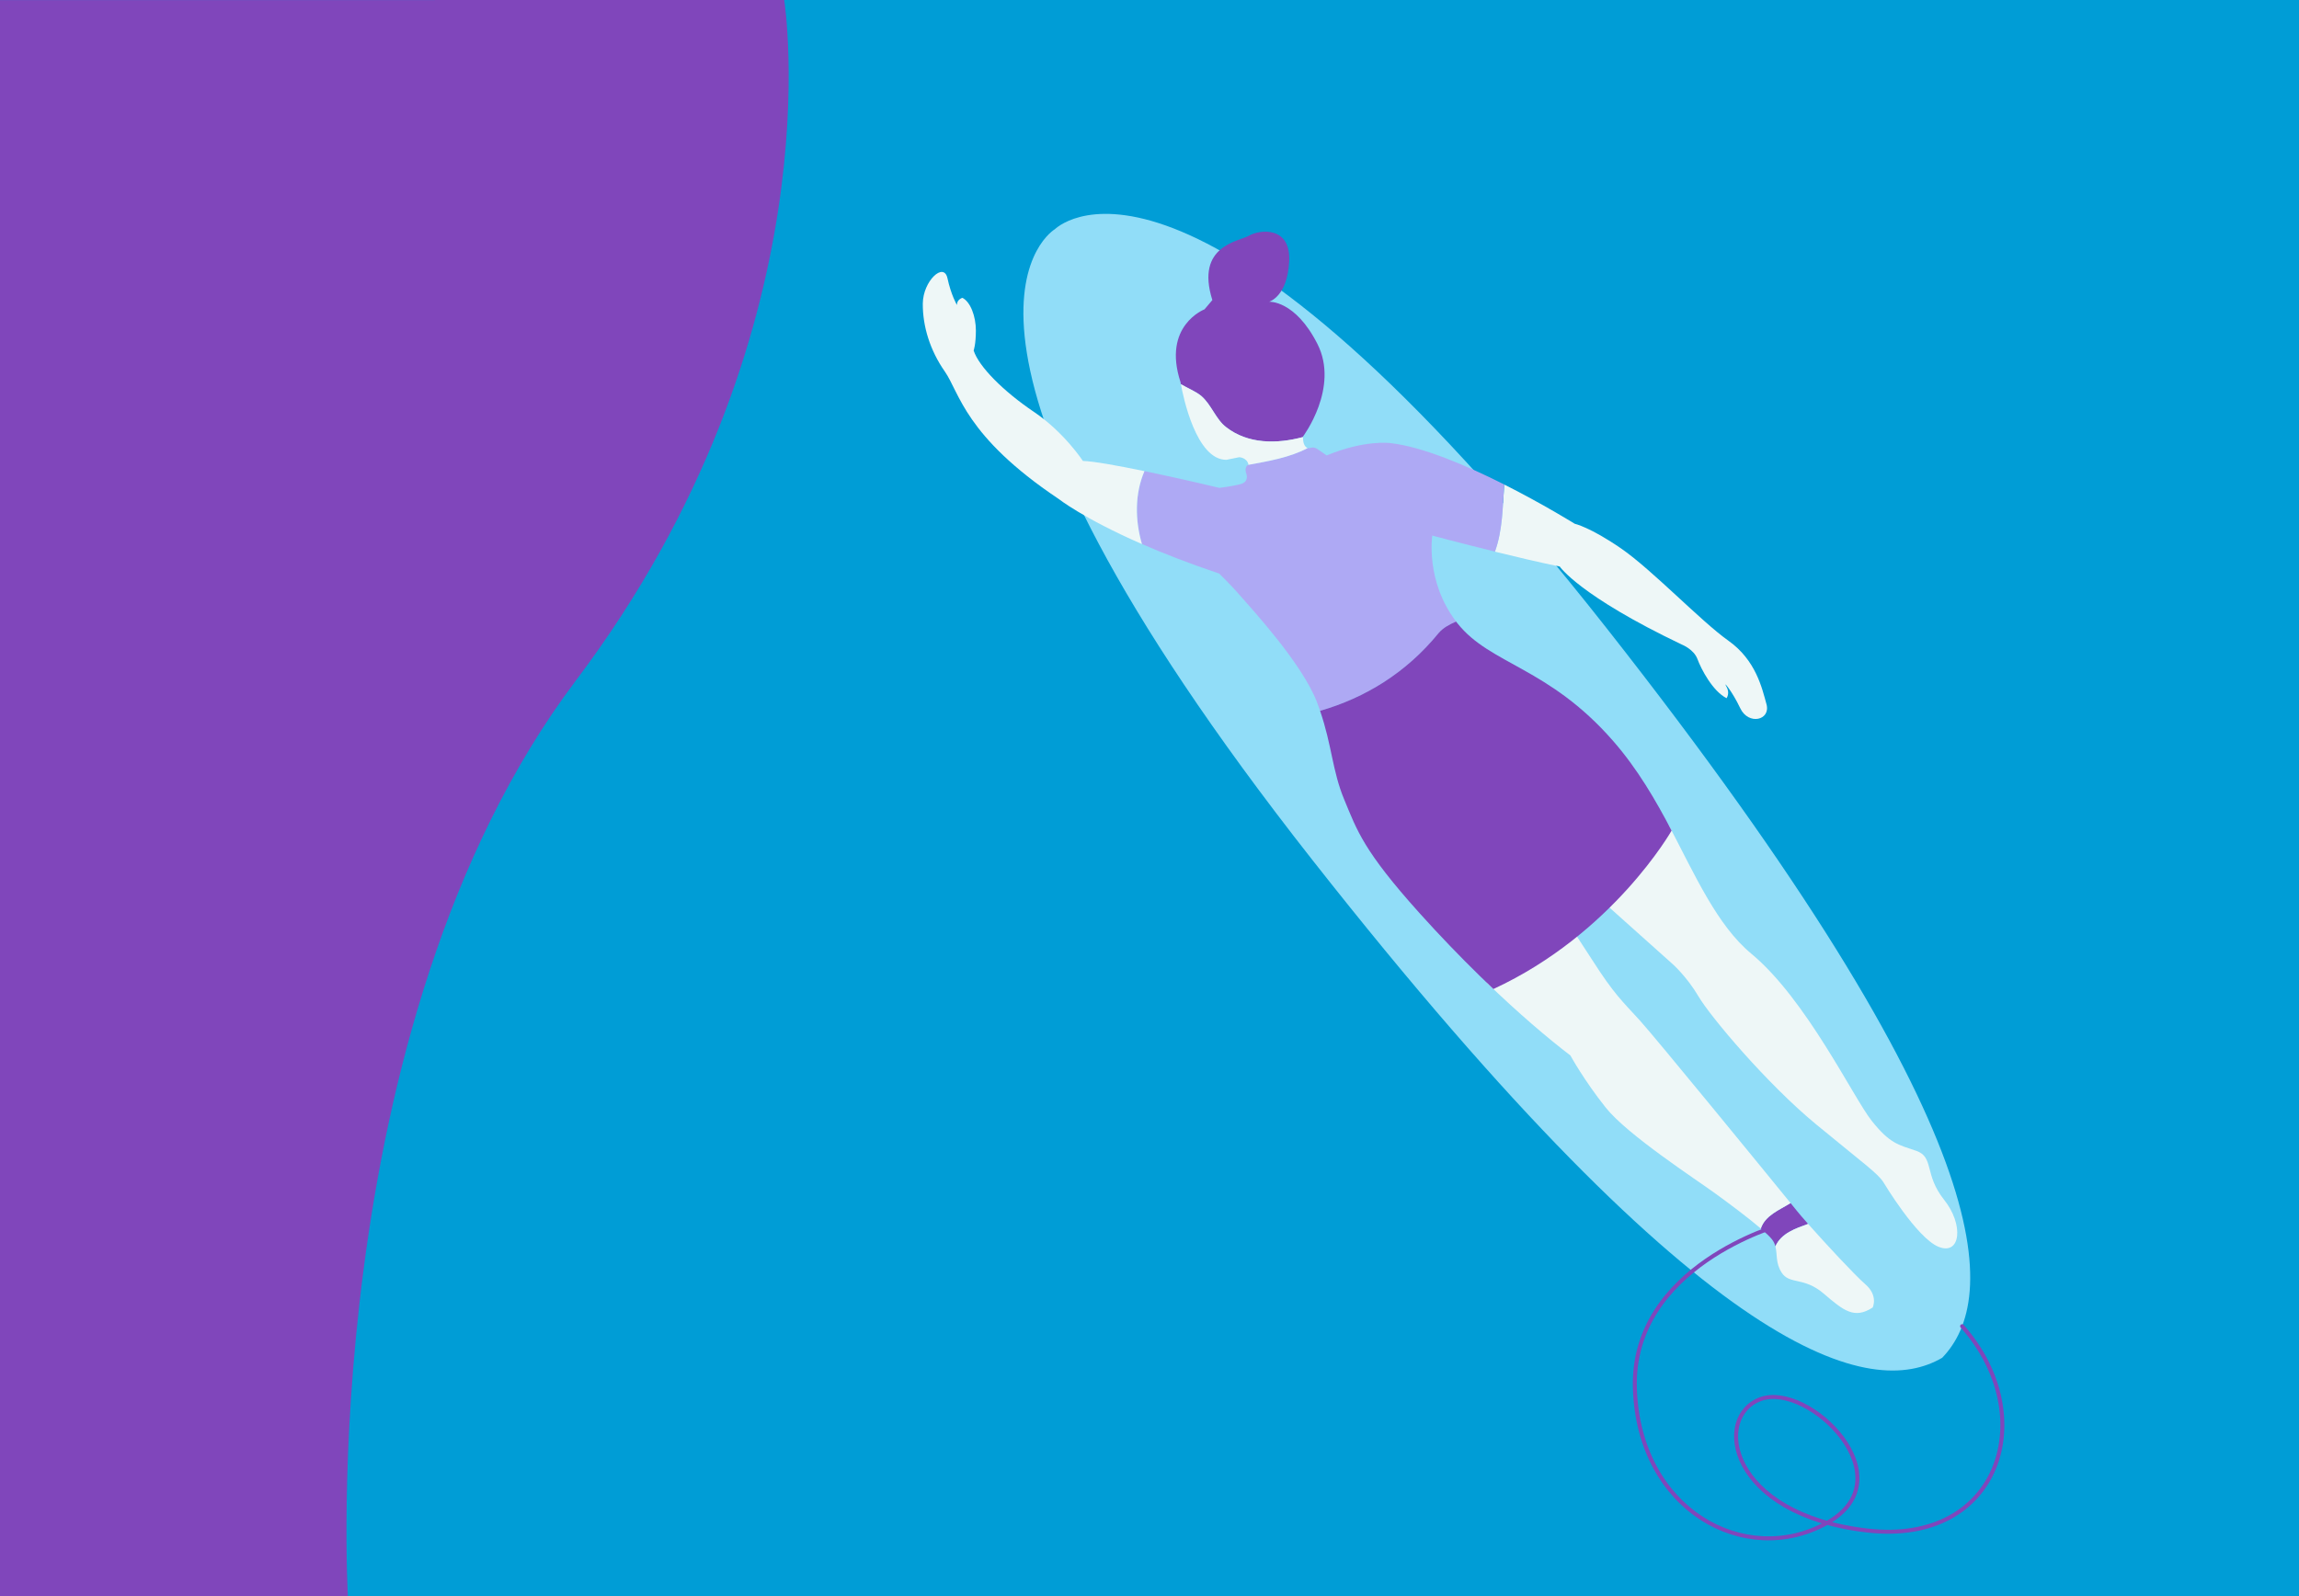 <svg width="1440" height="1000" viewBox="0 0 1440 1000" fill="none" xmlns="http://www.w3.org/2000/svg">
<rect x="0" y="0" width="1440" height="1000" fill="#333333" stroke="none"/>
<g clip-path="url(#clip0_1158_5892)">
<rect width="1440" height="1000" fill="#009DD6"/>
<path d="M1484.8 502.93C1487.51 500.41 1528.21 467.21 1650.57 622.81C1770.68 775.55 1767.92 824.23 1751.14 841.64C1730.26 853.83 1682.31 845.04 1562.2 692.29C1439.84 536.68 1481.71 504.96 1484.79 502.92L1484.8 502.93Z" fill="#91DDF8"/>
<path d="M491.194 0C491.194 0 524.627 208.943 360.676 426.423C196.724 643.903 217.907 1000 217.907 1000H-740V0.108L491.194 0Z" fill="#8046BB"/>
<path d="M660.595 143.714C666.251 138.454 751.201 69.158 1006.6 393.933C1257.29 712.737 1251.53 814.344 1216.51 850.683C1172.93 876.126 1072.84 857.78 822.147 538.954C566.752 214.159 654.145 147.951 660.574 143.693L660.595 143.714Z" fill="#91DDF8"/>
<path d="M942.184 303.555C966.834 315.995 986.329 328.143 986.329 328.143C986.329 328.143 995.847 330.188 1015.34 343.588C1034.84 357.009 1065.39 389.236 1082.59 401.405C1099.77 413.573 1103.67 431.106 1106.45 441.188C1109.23 451.269 1095.18 454.567 1090.04 443.755C1084.91 432.922 1078.86 425.909 1081.32 430.083C1083.78 434.258 1081.46 437.431 1081.46 437.431C1072.68 433.027 1065.46 419.042 1063.22 412.926C1060.97 406.811 1053.5 403.868 1053.5 403.868C989.23 373.227 976.957 354.943 976.957 354.943C965.289 352.605 950.24 349.057 936.36 345.634C941.182 332.484 941.223 317.519 942.184 303.576V303.555Z" fill="#EEF7F7"/>
<path d="M1045.69 517.831C1061.68 548.305 1075.62 579.864 1096.91 597.48C1131.45 626.075 1160.99 687.983 1172.41 702.28C1183.82 716.578 1188.96 717.162 1200.25 721.024C1211.54 724.885 1205.09 735.885 1217.66 751.623C1230.22 767.339 1228.05 786.646 1214.34 781.199C1200.63 775.751 1179.8 740.873 1179.8 740.873C1176.16 735.092 1168.34 729.832 1137.51 704.409C1106.68 678.987 1071.34 636.95 1063.95 624.405C1056.56 611.861 1047.69 604.034 1047.69 604.034C1047.69 604.034 1027.55 586 1005.45 566.234C999.019 542.92 1037.45 505.537 1045.71 517.852L1045.69 517.831Z" fill="#EEF7F7"/>
<path d="M1102.9 769.719C1105.63 761.474 1114.46 758.156 1121.54 753.752C1123.58 756.256 1124.98 757.989 1125.55 758.698C1126.82 760.306 1129.32 763.207 1132.52 766.797C1124.59 769.698 1115.74 772.578 1112.04 780.865C1111.65 779.341 1111 777.88 1109.87 776.461C1108.49 774.728 1106.01 772.391 1102.88 769.698L1102.9 769.719Z" fill="#8046BB"/>
<path d="M1132.52 766.818C1143.23 778.903 1161.74 798.878 1168.25 804.513C1176.71 811.798 1172.95 819.207 1172.95 819.207C1161.36 826.701 1154.69 821.065 1142.2 810.399C1129.72 799.734 1120.83 805.077 1115.86 797.187C1112.06 791.197 1113.32 785.749 1112.04 780.886C1115.74 772.599 1124.59 769.719 1132.52 766.818Z" fill="#EEF7F7"/>
<path d="M984.701 582.055C989.69 589.674 994.094 596.457 997.204 601.3C1011.33 623.383 1016.26 627.348 1027.11 639.308C1036.86 650.037 1103.8 731.94 1121.54 753.752C1114.47 758.156 1105.64 761.474 1102.9 769.719C1095.33 763.207 1083.93 754.691 1074.97 748.158C1062.35 738.932 1019.56 711.193 1005.85 694.036C992.153 676.879 983.637 661.287 983.637 661.287C969.005 650.12 950.93 634.633 931.331 615.764C923.316 603.471 974.474 568.822 984.701 582.055Z" fill="#EEF7F7"/>
<path d="M716.824 295.143C739.867 299.923 763.766 305.663 763.766 305.663C763.766 305.663 772.178 304.661 777.208 303.263C782.238 301.864 780.798 297.314 780.798 297.314C779.316 293.307 780.902 291.762 781.633 291.282C794.219 288.944 807.744 286.732 819.057 280.721C820.664 281.159 822.104 279.364 825.068 281.284C828.7 283.643 830.954 285.354 830.954 285.354C855.02 275.356 870.883 277.611 870.883 277.611C891.234 279.886 918.973 291.846 942.183 303.534C941.223 317.477 941.16 332.422 936.36 345.592C915.404 340.437 897.12 335.552 897.12 335.552C897.12 335.552 892.674 364.002 912.064 389.424C907.827 391.261 903.924 393.348 901.127 396.646C880.818 421.547 855.208 437.159 826.884 445.362C826.279 443.588 825.611 441.772 824.901 439.914C815.446 415.431 784.075 381.639 777.604 374.083C771.134 366.527 763.641 359.347 763.641 359.347C744.584 352.939 728.554 346.657 715.3 340.854C710.917 325.847 710.729 309.358 716.866 295.164L716.824 295.143Z" fill="#AEA9F4"/>
<path d="M768.026 267.634C761.639 262.875 758.675 253.336 752.35 248.014C748.552 244.945 743.855 243.255 739.66 240.687C739.514 239.894 739.451 239.477 739.451 239.477C727.804 203.994 754.459 193.808 754.459 193.808L759.363 188.005C748.572 153.608 776.166 151.312 782.428 147.617C788.689 143.923 808.518 141.272 807.495 163.606C806.452 185.939 794.888 189.049 794.888 189.049C794.888 189.049 811.127 187.943 825.132 215.39C839.138 242.837 816.178 273.457 816.178 273.457C816.178 273.457 816.178 273.603 816.157 273.833C799.731 278.237 781.676 278.279 768.005 267.654L768.026 267.634Z" fill="#8046BB"/>
<path d="M752.349 248.014C758.673 253.336 761.637 262.896 768.024 267.634C781.695 278.278 799.75 278.237 816.176 273.812C816.114 274.897 816.093 278.174 817.909 279.99C818.326 280.407 818.702 280.616 819.077 280.721C807.765 286.732 794.26 288.944 781.653 291.282C781.862 291.157 781.987 291.094 781.987 291.094C781.027 286.586 776.164 286.461 776.164 286.461L768.17 288.088C749.155 288.172 741.015 248.222 739.658 240.687C743.874 243.255 748.55 244.945 752.349 248.014Z" fill="#EEF7F7"/>
<path d="M593.448 174.292C595.681 184.791 599.376 191.074 599.376 191.074C599.271 187.651 602.799 186.586 602.799 186.586C607.892 189.112 611.252 198.275 611.252 207.062C611.252 215.849 609.854 219.606 609.854 219.606C613.11 229.729 628.472 245.133 647.549 258.012C666.606 270.89 678.274 288.798 678.274 288.798C685.078 288.965 700.753 291.846 716.825 295.185C710.709 309.399 710.897 325.889 715.259 340.875C678.42 324.761 662.911 312.468 662.911 312.468C604.323 273.207 601.025 245.968 591.778 232.735C582.511 219.502 577.877 204.328 578.002 190.176C578.128 176.025 591.215 163.835 593.448 174.334V174.292Z" fill="#EEF7F7"/>
<path d="M1010.29 464.105C969.901 417.915 933.604 416.454 913.045 390.718C912.69 390.28 912.356 389.862 912.022 389.424C907.785 391.261 903.882 393.348 901.085 396.646C880.776 421.547 855.166 437.159 826.842 445.362C834.293 467.007 834.481 482.932 841.953 500.903C850.031 520.357 853.976 533.005 889.146 572.099C901.941 586.334 914.673 599.505 926.862 611.423L927.238 611.778C928.616 613.113 929.972 614.449 931.329 615.743C931.329 615.743 931.329 615.743 931.35 615.743L935.399 619.647C1010.39 584.977 1047.02 520.398 1047.02 520.398C1037.07 501.404 1025.8 481.847 1010.29 464.105Z" fill="#8046BB"/>
<path d="M1115.32 767.319C1115.32 767.319 1021.71 792.992 1024.02 869.739C1026.34 946.487 1093.45 982.388 1144.1 954.314C1194.76 926.241 1133.08 865.711 1102.9 876.523C1072.72 887.335 1082.45 948.971 1169.78 958.927C1252.91 968.403 1278.63 886.813 1228.99 830.896" stroke="#8046BB" stroke-width="2.5" stroke-linecap="round" stroke-linejoin="round"/>
</g>
<defs>
<clipPath id="clip0_1158_5892">
<rect width="1440" height="1000" fill="white"/>
</clipPath>
</defs>
</svg>

